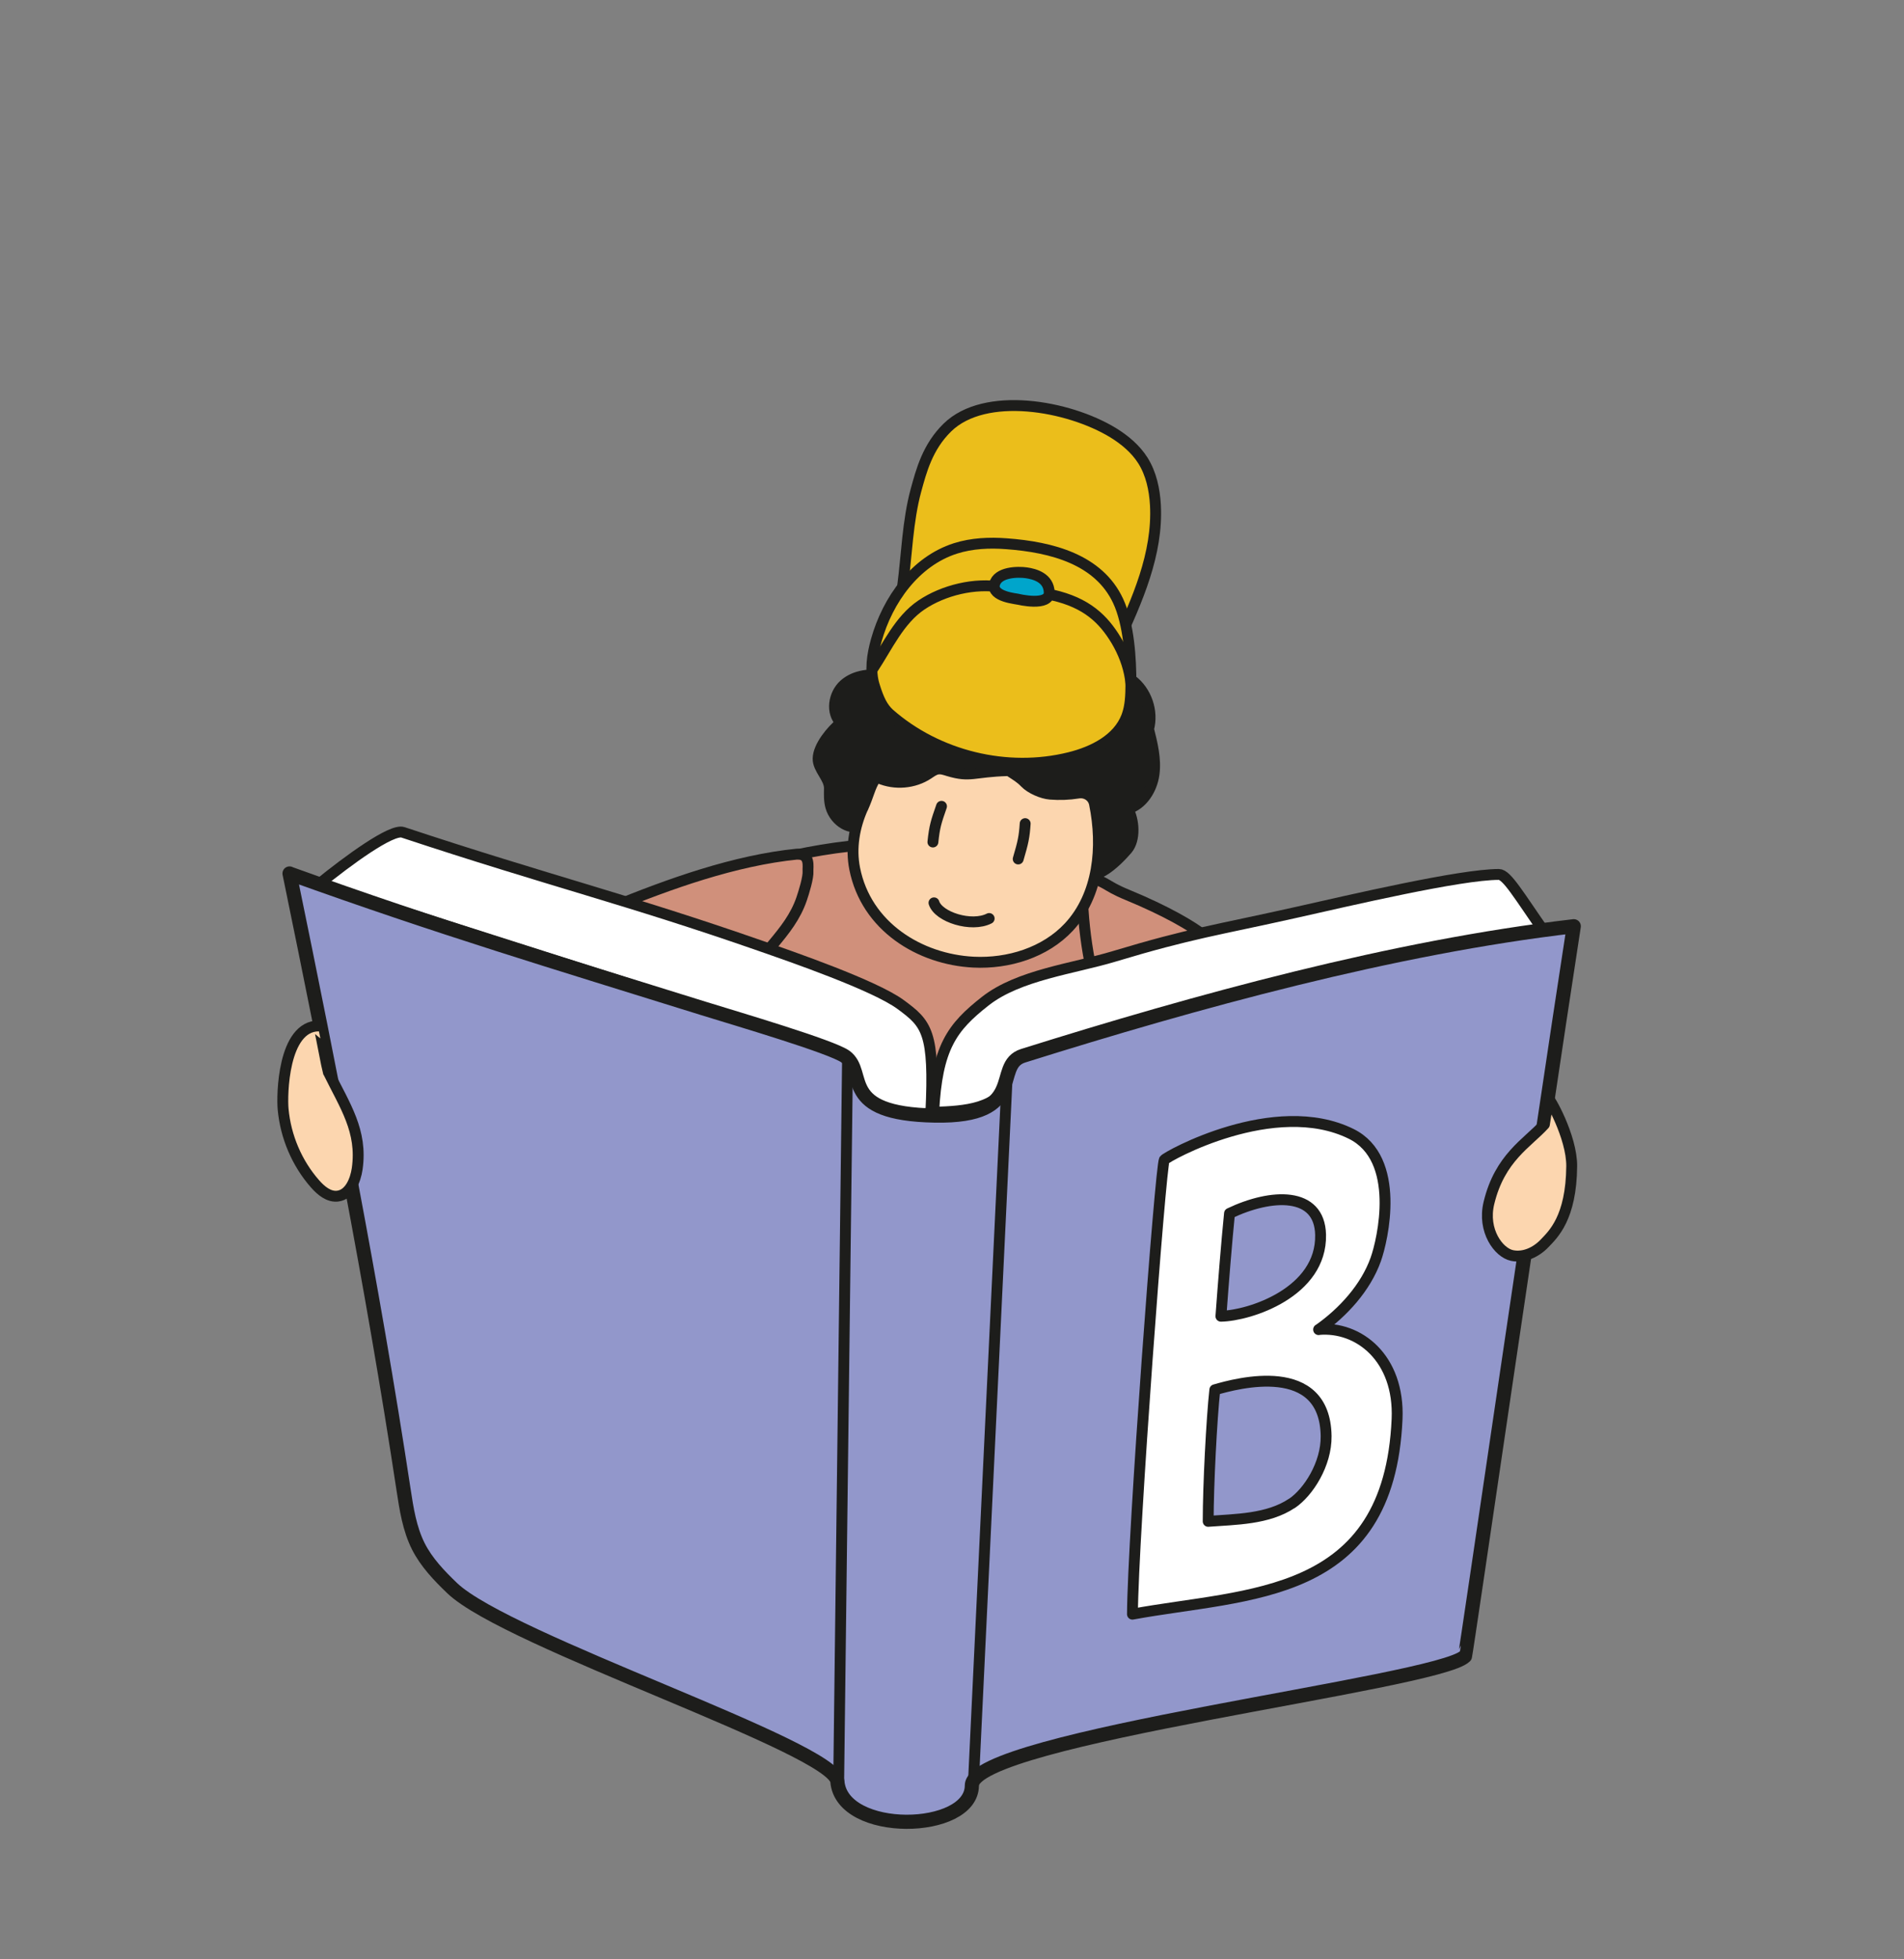 <svg xmlns="http://www.w3.org/2000/svg" id="Laag_1" data-name="Laag 1" viewBox="0 0 174.99 180.06"><rect x="0" y="0" width="174.99" height="180.06" fill="#808080" stroke="none"/><defs><style>      .cls-1, .cls-2 {        stroke-linecap: round;        stroke-linejoin: round;      }      .cls-1, .cls-2, .cls-3 {        stroke: #1d1d1b;      }      .cls-1, .cls-3 {        fill: none;      }      .cls-2 {        fill: #9297cb;        stroke-width: 1.3px;      }      .cls-3 {        stroke-miterlimit: 10;      }      .cls-4 {        fill: #1d1d1b;      }      .cls-4, .cls-5, .cls-6, .cls-7, .cls-8, .cls-9 {        stroke-width: 0px;      }      .cls-5 {        fill: #d0907b;      }      .cls-6 {        fill: #fff;      }      .cls-7 {        fill: #ebbe1b;      }      .cls-8 {        fill: #fcd6af;      }      .cls-9 {        fill: #00a5cb;      }    </style></defs><g><path class="cls-5" d="m72.97,78.6c-4.24.93-3.17,6.96-4.22,11.15-.18.71-.35,1.5.02,2.13.47.8,1.56.94,2.48,1.06,4.54.57,8.85,2.78,11.95,6.12.58.62,1.17,1.31,1.99,1.5,1.5.33,2.73-1.1,3.68-2.3,5.63-7.09,15.13-10.94,24.14-9.79-.99-2.3-5-3.74-7.3-4.76-9.71-4.3-18.75-8.15-32.75-5.1"></path><path class="cls-1" d="m72.97,78.6c-4.24.93-3.17,6.96-4.22,11.15-.18.71-.35,1.5.02,2.13.47.8,1.56.94,2.48,1.06,4.54.57,8.85,2.78,11.95,6.12.58.62,1.17,1.31,1.99,1.5,1.5.33,2.73-1.1,3.68-2.3,5.63-7.09,15.13-10.94,24.14-9.79-.99-2.3-5-3.74-7.3-4.76-9.71-4.3-18.75-8.15-32.75-5.1Z"></path><path class="cls-5" d="m73.27,78.49c-5.76.58-11.74,2.73-17.09,4.92-.24.1-.49.21-.63.42-.25.39,0,.91.3,1.27,1.03,1.26,2.58,1.96,4.08,2.61,3.1,1.36,6.19,2.72,9.29,4.08.14.06.29.12.44.08.18-.05-1.38-.87-1.31-1.04,1.3-3.24,4.21-4.93,5.33-8.24.19-.56.63-1.96.58-2.54-.03-.33.25-1.59-.97-1.55"></path><path class="cls-1" d="m73.27,78.49c-5.76.58-11.74,2.73-17.09,4.92-.24.1-.49.21-.63.42-.25.39,0,.91.3,1.27,1.03,1.26,2.58,1.96,4.08,2.61,3.1,1.36,6.19,2.72,9.29,4.08.14.06.29.12.44.08.18-.05-1.38-.87-1.31-1.04,1.3-3.24,4.21-4.93,5.33-8.24.19-.56.63-1.96.58-2.54-.03-.33.25-1.59-.97-1.55Z"></path><path class="cls-5" d="m101.33,93.01c-1.3-4.05-1.93-8.31-1.87-12.55,2.44.58,1.86.84,4.18,1.79,3.52,1.45,5.95,2.87,7.04,3.75,1.88,1.53,2.58,2.48,3.56,4.69-4.2,1.43-8.62,2.18-12.9,2.32"></path><path class="cls-1" d="m101.33,93.01c-1.3-4.05-1.93-8.31-1.87-12.55,2.44.58,1.86.84,4.18,1.79,3.52,1.45,5.95,2.87,7.04,3.75,1.88,1.53,2.58,2.48,3.56,4.69-4.2,1.43-8.62,2.18-12.9,2.32Z"></path><path class="cls-4" d="m99.31,79.39c.74,2.41,3.36-.25,4.29-1.34.76-.89.64-2.71.05-3.72,1.35-.39,2.22-1.79,2.41-3.18.19-1.39-.16-2.79-.5-4.15.44-1.62-.19-3.48-1.54-4.5.36,1.51-.85,3.05-2.31,3.61-1.46.56-3.09.39-4.64.19-4.09-.52-8.21-1.18-12.01-2.78-1.22-.51-2.42-1.13-3.72-1.38-1.3-.26-2.76-.1-3.75.77-.99.88-1.25,2.59-.3,3.51-.88.72-2.08,2.16-2.1,3.29-.02.97,1.06,1.78,1.04,2.75-.01.57-.03,1.15.13,1.7.39,1.35,1.91,2.26,2.91,1.62,1.45-.92,2.91-1.83,4.36-2.75.41-.26.83-.52,1.3-.65.67-.18,1.39-.05,2.07.08,2.5.47,4.99.93,7.49,1.4,1.75,1.56,3.14,3.67,4.82,5.53"></path><path class="cls-1" d="m99.31,79.39c.74,2.41,3.36-.25,4.29-1.34.76-.89.64-2.71.05-3.72,1.35-.39,2.22-1.79,2.41-3.18.19-1.39-.16-2.79-.5-4.15.44-1.62-.19-3.48-1.54-4.5.36,1.51-.85,3.05-2.31,3.61-1.46.56-3.09.39-4.64.19-4.09-.52-8.21-1.18-12.01-2.78-1.22-.51-2.42-1.13-3.72-1.38-1.3-.26-2.76-.1-3.75.77-.99.88-1.25,2.59-.3,3.51-.88.72-2.08,2.16-2.1,3.29-.02.97,1.06,1.78,1.04,2.75-.01.57-.03,1.15.13,1.7.39,1.35,1.91,2.26,2.91,1.62,1.45-.92,2.91-1.83,4.36-2.75.41-.26.83-.52,1.3-.65.67-.18,1.39-.05,2.07.08,2.5.47,4.99.93,7.49,1.4,1.75,1.56,3.14,3.67,4.82,5.53Z"></path><path class="cls-7" d="m82.96,53.85c.37-2.8.46-5.99,1.22-8.78.49-1.79,1.06-3.99,2.89-5.78,3.46-3.38,11.13-2.03,15.24.48,1.07.66,2.06,1.49,2.73,2.55.76,1.21,1.07,2.66,1.15,4.09.24,4.49-1.68,8.77-3.56,12.85-.13.29-.28.59-.55.75-.26.15-.59.14-.9.11-4.12-.31-8.22-.83-12.29-1.55-.94-.17-1.92-.36-2.67-.96-2.09-1.68-1.66-4.22-3.25-3.77"></path><path class="cls-1" d="m82.96,53.85c.37-2.8.46-5.99,1.22-8.78.49-1.79,1.06-3.99,2.89-5.78,3.46-3.38,11.13-2.03,15.24.48,1.07.66,2.06,1.49,2.73,2.55.76,1.21,1.07,2.66,1.15,4.09.24,4.49-1.68,8.77-3.56,12.85-.13.29-.28.59-.55.75-.26.15-.59.14-.9.11-4.12-.31-8.22-.83-12.29-1.55-.94-.17-1.92-.36-2.67-.96-2.09-1.68-1.66-4.22-3.25-3.77Z"></path><path class="cls-7" d="m81.72,65.58c4.44,3.91,10.84,5.47,16.58,4.04,2.18-.54,4.45-1.68,5.25-3.78.36-.94.38-1.97.39-2.98.01-2.33-.19-5.53-1.18-7.64-1.78-3.8-6.06-4.94-10.25-5.25-1.58-.12-3.19-.05-4.7.43-3.69,1.18-6.22,4.71-7.27,8.43-.38,1.35-.6,2.81-.19,4.15.41,1.34.77,2.04,1.37,2.6"></path><path class="cls-1" d="m81.72,65.58c4.44,3.91,10.84,5.47,16.58,4.04,2.18-.54,4.45-1.68,5.25-3.78.36-.94.38-1.97.39-2.98.01-2.33-.19-5.53-1.18-7.64-1.78-3.8-6.06-4.94-10.25-5.25-1.58-.12-3.19-.05-4.7.43-3.69,1.18-6.22,4.71-7.27,8.43-.38,1.35-.6,2.81-.19,4.15.41,1.34.77,2.04,1.37,2.6Z"></path><path class="cls-8" d="m79.29,74.26c-.78,1.75-1.11,3.68-.74,5.56,1.05,5.33,5.98,8.35,10.92,8.6,3.21.16,6.58-.88,8.77-3.23,2.73-2.94,3.16-7.34,2.35-11.32-.14-.68-.79-1.1-1.48-.99-.86.14-1.74.17-2.6.1-.74-.06-1.79-.52-2.3-1.05-.43-.45-.82-.67-1.4-1.05-.06-.04-.14-.06-.21-.06-3.15.09-3.4.63-5.43.02-.33-.1-.68-.23-1.02-.16-.31.06-.58.27-.84.44-1.31.87-3.07,1.01-4.51.39-.13-.06-.29-.02-.38.1-.46.68-.58,1.45-1.13,2.67"></path><path class="cls-1" d="m79.29,74.26c-.78,1.75-1.11,3.68-.74,5.56,1.05,5.33,5.98,8.35,10.92,8.6,3.21.16,6.58-.88,8.77-3.23,2.73-2.94,3.16-7.34,2.35-11.32-.14-.68-.79-1.1-1.48-.99-.86.14-1.74.17-2.6.1-.74-.06-1.79-.52-2.3-1.05-.43-.45-.82-.67-1.4-1.05-.06-.04-.14-.06-.21-.06-3.15.09-3.4.63-5.43.02-.33-.1-.68-.23-1.02-.16-.31.06-.58.27-.84.44-1.31.87-3.07,1.01-4.51.39-.13-.06-.29-.02-.38.1-.46.68-.58,1.45-1.13,2.67Z"></path><path class="cls-1" d="m96.13,54.56c3.36.61,5.01,2.05,6.22,3.91,1.36,2.08,2.05,4.67,1.35,7.05m-23.48-4.07c1.35-2.05,2.43-4.48,4.46-5.85,2.03-1.37,4.94-2.07,7.35-1.64m-6.19,29.01c.41,1.31,3.45,2.27,5.07,1.44m3.31-8.72c-.08,1.22-.19,1.72-.64,3.25m-7.05-4.84c-.49,1.41-.64,1.84-.79,3.28"></path><path class="cls-6" d="m85.55,102.28c.37-7.46-.38-8.2-2.77-9.96-2.4-1.77-10.08-4.42-12.89-5.4-12.2-4.26-19.34-5.95-32.86-10.43-1.04-.34-5.01,2.56-7.78,4.81,15.23,4.88,29.19,9.31,44.42,14.19.85.27,1.74.57,2.39,1.18.68.64,1.03,1.55,1.51,2.35,1.69,2.83,5.03,3.6,7.98,3.27"></path><path class="cls-1" d="m85.55,102.28c.37-7.46-.38-8.2-2.77-9.96-2.4-1.77-10.08-4.42-12.89-5.4-12.2-4.26-19.34-5.95-32.86-10.43-1.04-.34-5.01,2.56-7.78,4.81,15.23,4.88,29.19,9.31,44.42,14.19.85.27,1.74.57,2.39,1.18.68.64,1.03,1.55,1.51,2.35,1.69,2.83,5.03,3.6,7.98,3.27Z"></path><path class="cls-6" d="m85.8,102.22c2.99-.1,5.91-.29,7.14-3,.29-.63.42-1.36.92-1.85.39-.38.93-.55,1.45-.7,15.34-4.57,30.97-8.19,46.77-10.83-2.52-3.6-3.59-5.48-4.33-5.48-3.54,0-13.6,2.36-18.68,3.5-7.28,1.63-9.54,1.88-16.68,4.03-3.74,1.13-8.76,1.7-11.83,4.11s-4.45,4.25-4.75,10.23"></path><path class="cls-1" d="m85.8,102.22c2.99-.1,5.91-.29,7.14-3,.29-.63.42-1.36.92-1.85.39-.38.93-.55,1.45-.7,15.34-4.57,30.97-8.19,46.77-10.83-2.52-3.6-3.59-5.48-4.33-5.48-3.54,0-13.6,2.36-18.68,3.5-7.28,1.63-9.54,1.88-16.68,4.03-3.74,1.13-8.76,1.7-11.83,4.11s-4.45,4.25-4.75,10.23Z"></path><path class="cls-2" d="m26.61,80.27c3.82,18.56,7.64,37.89,10.48,56.63.27,1.78.55,3.6,1.36,5.21.75,1.48,1.92,2.7,3.12,3.85,5.11,4.87,35.14,14.64,35.39,17.75.41,5.01,12.36,4.76,12.36.37s42.84-9.39,45.32-11.87c.08-.08,6.92-47.17,10-67.09-16.61,1.93-34.64,6.89-50.6,11.9-2.88.9.53,5.66-8.13,5.5-8.87-.16-6.19-3.93-8.21-5.42-1.23-.9-9.93-3.46-13.06-4.43-13.69-4.27-24.15-7.39-38.03-12.39"></path><path class="cls-1" d="m26.61,80.27c3.82,18.56,7.64,37.89,10.48,56.63.27,1.78.55,3.6,1.36,5.21.75,1.48,1.92,2.7,3.12,3.85,5.11,4.87,35.14,14.64,35.39,17.75.41,5.01,12.36,4.76,12.36.37s42.84-9.39,45.32-11.87c.08-.08,6.92-47.17,10-67.09-16.61,1.93-34.64,6.89-50.6,11.9-2.88.9.53,5.66-8.13,5.5-8.87-.16-6.19-3.93-8.21-5.42-1.23-.9-9.93-3.46-13.06-4.43-13.69-4.27-24.15-7.39-38.03-12.39Z"></path><path class="cls-8" d="m141.94,103.33c-1.57,1.73-4.1,3.06-5.1,7.23-.61,2.54.9,4.57,2.13,4.82,1.09.23,2.22-.31,2.99-1.12.77-.81,2.45-2.32,2.49-7.09.02-2.71-2.12-6.43-2.15-6.19-.07.7-.18,1.12-.36,2.35"></path><path class="cls-1" d="m141.94,103.33c-1.57,1.73-4.1,3.06-5.1,7.23-.61,2.54.9,4.57,2.13,4.82,1.09.23,2.22-.31,2.99-1.12.77-.81,2.45-2.32,2.49-7.09.02-2.71-2.12-6.43-2.15-6.19-.07.7-.18,1.12-.36,2.35Z"></path><path class="cls-6" d="m118.74,138.15c-2.2,1.48-5.19,1.47-7.7,1.66,0-3.31.32-9.46.61-12.09,2.08-.61,10.13-2.76,10.23,4.26.03,2.56-1.62,5.15-3.14,6.18m-5.74-26.64c3.85-1.84,8.28-2.03,8.37,1.96.12,5.28-6.49,7.44-9.16,7.49.23-3.14.52-6.74.79-9.45m8.19,10.68c2.24-1.57,4.33-3.86,5.25-6.45.64-1.78,2.38-9.25-2.26-11.54-7.03-3.47-16.96,2.08-17.17,2.39-.35.51-2.89,34.58-2.93,41.75,10.63-1.96,23.59-1.26,24.32-17.93.24-5.59-3.52-8.56-7.21-8.23"></path><path class="cls-1" d="m118.74,138.15c-2.2,1.48-5.19,1.47-7.7,1.66,0-3.31.32-9.46.61-12.09,2.08-.61,10.13-2.76,10.23,4.26.03,2.56-1.62,5.15-3.14,6.18Zm-5.74-26.64c3.85-1.84,8.28-2.03,8.37,1.96.12,5.28-6.49,7.44-9.16,7.49.23-3.14.52-6.74.79-9.45Zm8.19,10.68c2.24-1.57,4.33-3.86,5.25-6.45.64-1.78,2.38-9.25-2.26-11.54-7.03-3.47-16.96,2.08-17.17,2.39-.35.51-2.89,34.58-2.93,41.75,10.63-1.96,23.59-1.26,24.32-17.93.24-5.59-3.52-8.56-7.21-8.23Z"></path><path class="cls-8" d="m30.17,98.51c1.54,3.14,3.15,5.42,2.66,8.89-.16,1.1-.7,2.38-1.78,2.52-.82.11-1.55-.5-2.1-1.13-1.66-1.89-2.7-4.33-2.93-6.86-.12-1.24-.03-7.65,3.29-7.65.02,0,.81,4.15.85,4.23"></path><path class="cls-1" d="m30.17,98.51c1.54,3.14,3.15,5.42,2.66,8.89-.16,1.1-.7,2.38-1.78,2.52-.82.11-1.55-.5-2.1-1.13-1.66-1.89-2.7-4.33-2.93-6.86-.12-1.24-.03-7.65,3.29-7.65.02,0,.81,4.15.85,4.23Z"></path><path class="cls-9" d="m93.52,55.06s2.97.73,2.91-.64c-.05-1.32-1.33-1.67-2.1-1.78-.77-.11-2.65-.1-2.93,1.06-.28,1.17,2.14,1.33,2.11,1.36"></path><path class="cls-3" d="m93.52,55.06s2.97.73,2.91-.64c-.05-1.32-1.33-1.67-2.1-1.78-.77-.11-2.65-.1-2.93,1.06-.28,1.17,2.14,1.33,2.11,1.36Z"></path></g><line class="cls-1" x1="77.89" y1="97.64" x2="77.08" y2="163.69"></line><line class="cls-1" x1="92.58" y1="98.65" x2="89.45" y2="164.14"></line></svg>